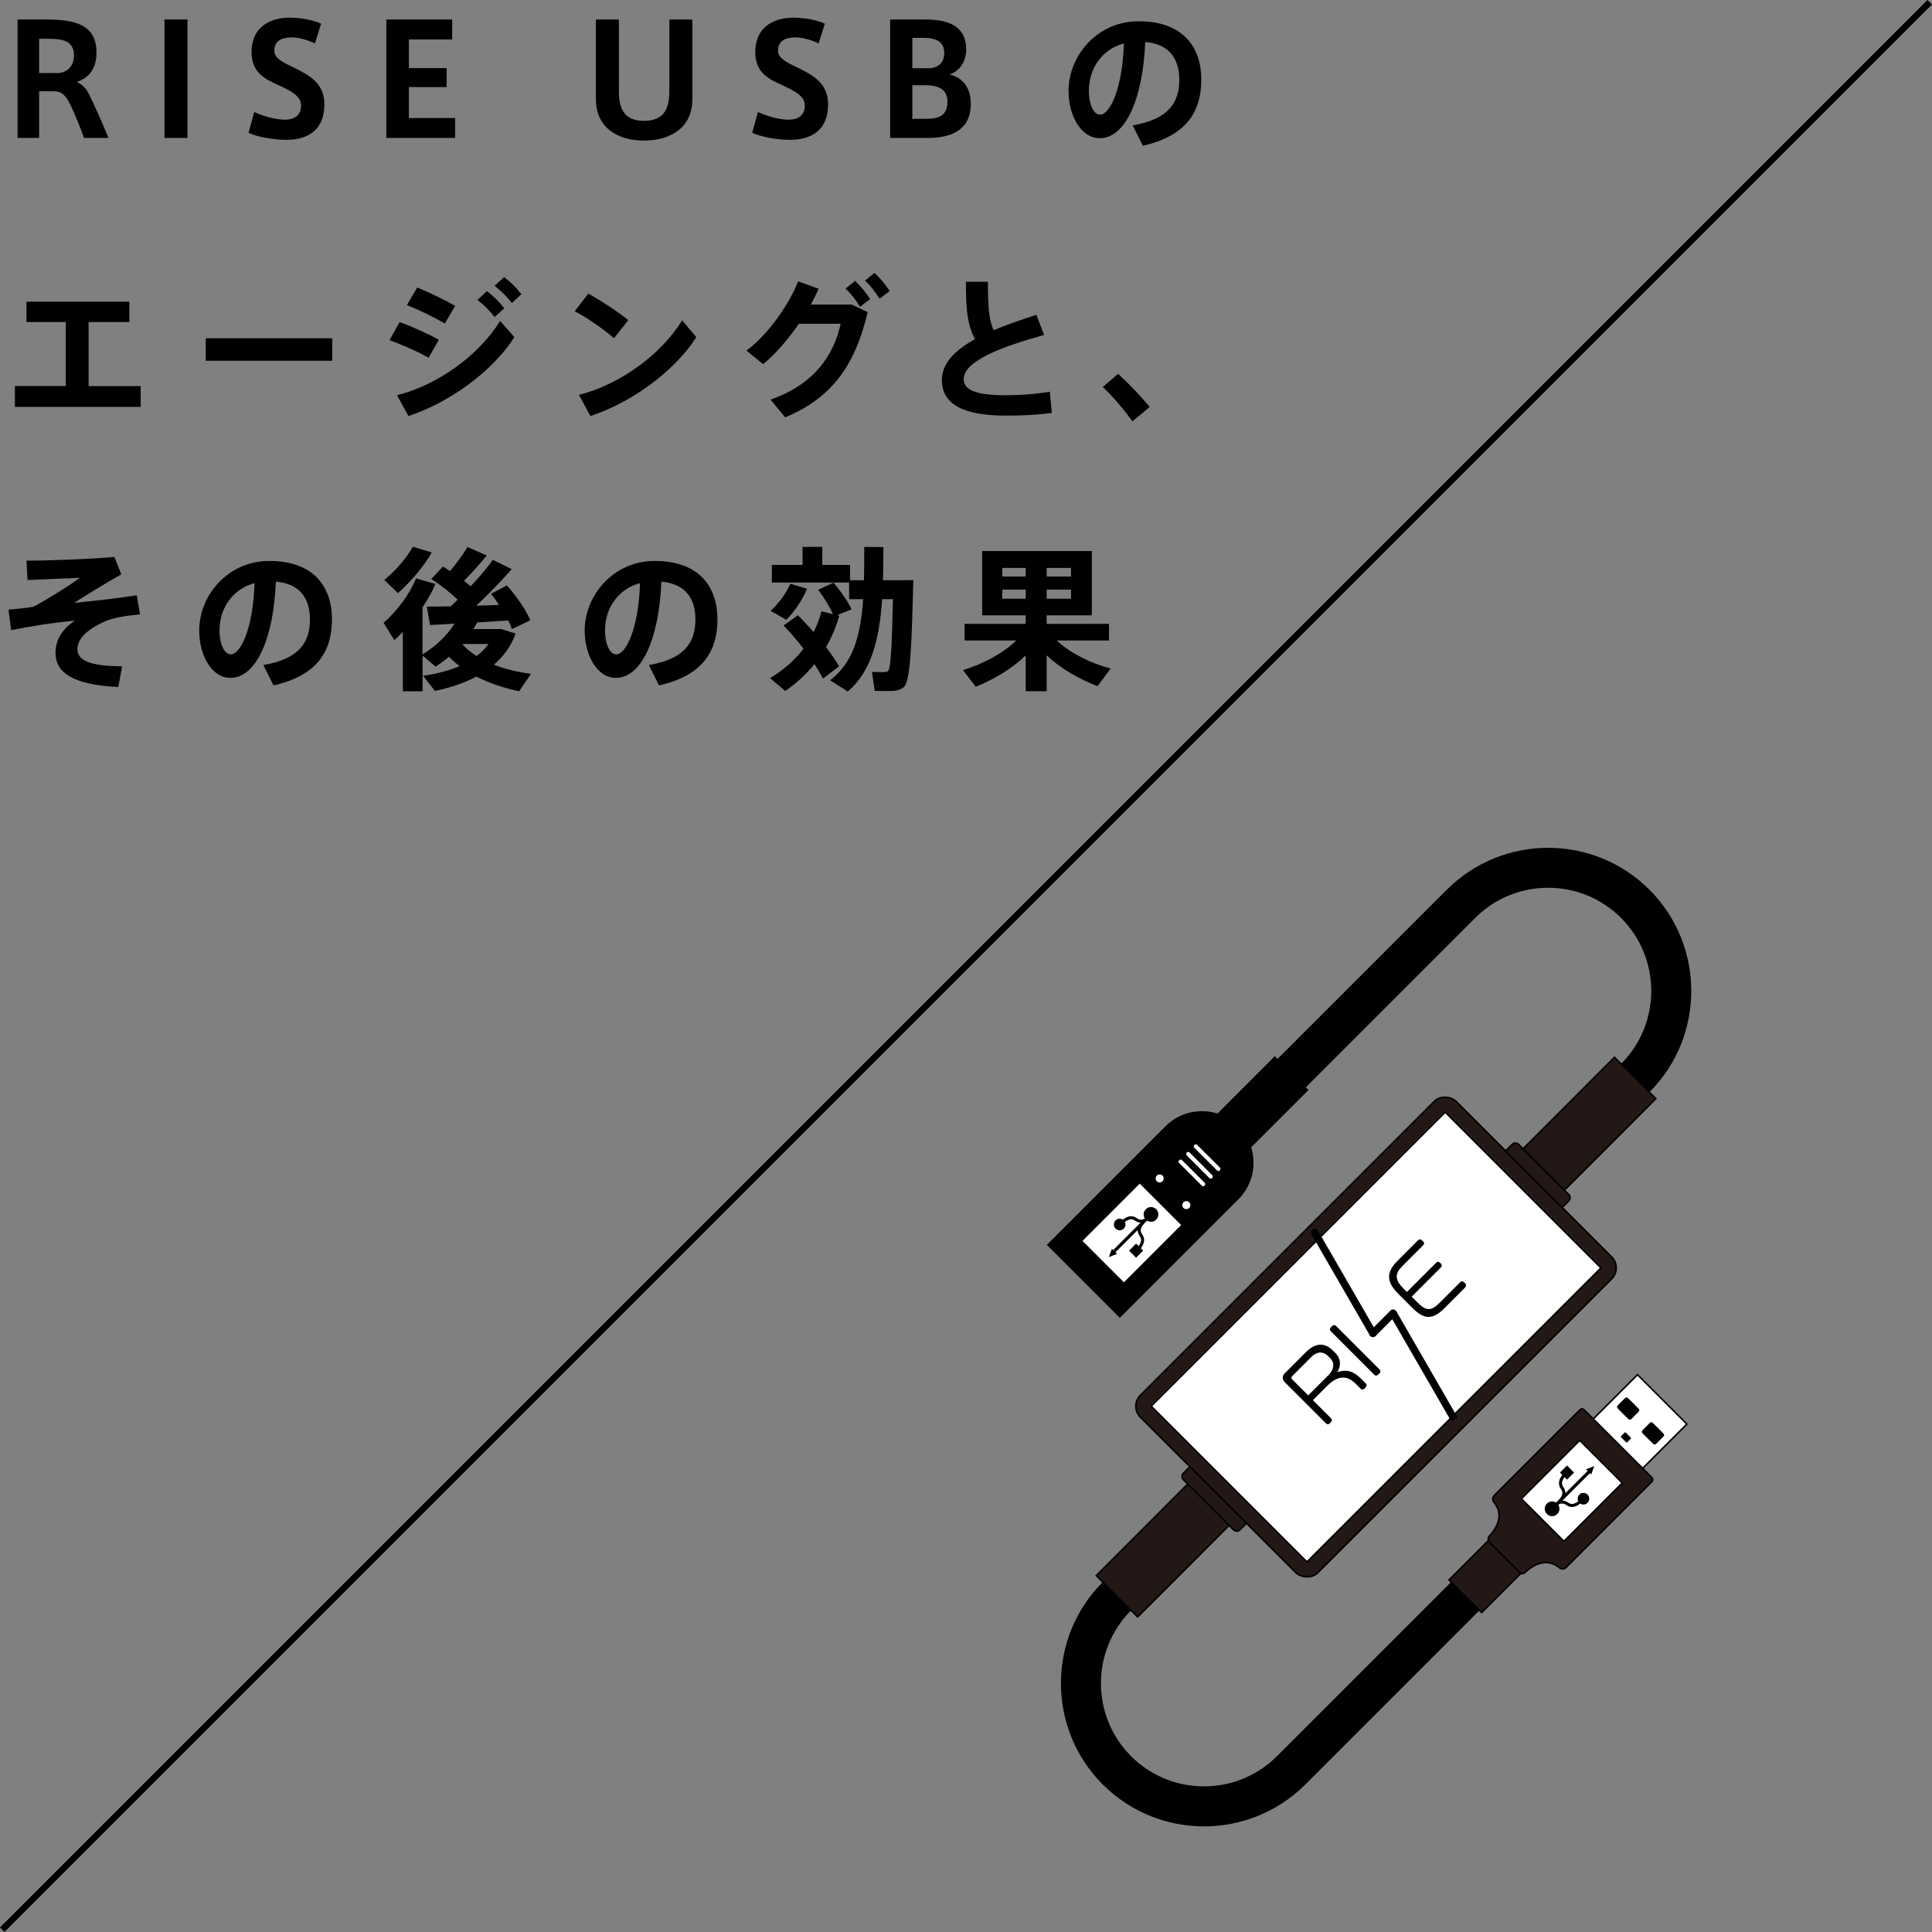 <?xml version="1.0" encoding="UTF-8"?> <svg xmlns="http://www.w3.org/2000/svg" id="_レイヤー_2" viewBox="0 0 300.71 300.71"><rect x="0" y="0" width="300.71" height="300.71" fill="#808080" stroke="none"/><defs><style>.cls-1,.cls-2,.cls-3,.cls-4,.cls-5{fill:none;}.cls-6,.cls-7,.cls-8,.cls-9,.cls-10,.cls-11,.cls-12,.cls-2,.cls-3,.cls-4{stroke:#000;}.cls-6,.cls-7,.cls-8,.cls-9,.cls-10,.cls-11,.cls-12,.cls-2,.cls-3,.cls-4,.cls-5{stroke-miterlimit:10;}.cls-13,.cls-8,.cls-10,.cls-11{fill:#fff;}.cls-14,.cls-7,.cls-9{fill:#231815;}.cls-7,.cls-8,.cls-4{stroke-width:.24px;}.cls-9,.cls-10,.cls-12{stroke-width:.24px;}.cls-11{stroke-width:.25px;}.cls-2,.cls-3{stroke-width:1.16px;}.cls-3,.cls-5{stroke-linecap:round;}.cls-5{stroke:#fff;stroke-width:.63px;}</style></defs><g id="_レイヤー_1-2"><g><g><rect class="cls-1" x=".35" y=".35" width="300" height="300"></rect><line class="cls-6" x1="300.35" y1=".35" x2=".35" y2="300.35"></line></g><g><path d="M11.15,16.72c-.89-1.92-1.51-2.52-2.83-2.52h-2.23v7.27H2.73V3.04H7.29c4.27,0,7.73,.74,7.73,5.14,0,2.59-1.27,3.98-3.07,4.58,.98,.43,1.58,1.2,1.94,1.97,.7,1.42,2.21,4.78,3,6.74h-3.82c-.41-1.25-1.3-3.38-1.92-4.75Zm.36-8.14c0-2.14-1.66-2.54-3.84-2.54h-1.58v5.33h3.07c1.44-.17,2.35-1.18,2.35-2.78Z"></path><path d="M29.18,21.47h-3.58V3.04h3.58V21.47Z"></path><path d="M49.03,6.76c-1.1-.53-2.54-.94-3.65-.94s-2.69,.31-2.69,2.06c0,1.15,1.25,1.78,2.83,2.54,2.62,1.27,4.97,2.5,4.97,5.81,0,4.25-2.88,5.54-5.93,5.54-2.09,0-4.61-.5-5.88-1.1l.89-3.24c1.37,.65,3.31,1.2,4.82,1.2,1.13,0,2.47-.48,2.47-2.18,0-1.27-1.01-2.06-3.36-3.12-2.57-1.13-4.34-2.18-4.34-5.23,0-4.32,3.5-5.35,5.83-5.35,2.06,0,3.89,.43,4.99,.94l-.96,3.07Z"></path><path d="M63.64,10.6h5.88v2.95h-5.88v4.82h7.2v3.1h-10.71V3.04h10.25v3.1h-6.74v4.46Z"></path><path d="M100.19,21.88c-3.96,0-7.44-1.94-7.44-6.43V3.04h3.58V14.2c0,2.74,.82,4.61,3.91,4.61s3.94-1.87,3.94-4.61V3.04h3.58V15.45c0,4.49-3.48,6.43-7.54,6.43h-.02Z"></path><path d="M127.43,6.76c-1.1-.53-2.54-.94-3.65-.94s-2.69,.31-2.69,2.06c0,1.15,1.25,1.78,2.83,2.54,2.62,1.27,4.97,2.5,4.97,5.81,0,4.25-2.88,5.54-5.93,5.54-2.09,0-4.61-.5-5.88-1.1l.89-3.24c1.37,.65,3.31,1.2,4.82,1.2,1.13,0,2.47-.48,2.47-2.18,0-1.27-1.01-2.06-3.36-3.12-2.57-1.13-4.34-2.18-4.34-5.23,0-4.32,3.5-5.35,5.83-5.35,2.06,0,3.89,.43,4.99,.94l-.96,3.07Z"></path><path d="M151.1,16.19c0,4.06-3.07,5.28-6.67,5.28h-5.88V3.04h5.59c3.07,0,6.24,.79,6.24,4.63,0,2.06-1.1,3.38-2.59,3.94,1.27,.24,3.31,1.32,3.31,4.56v.02Zm-4.13-7.92c0-1.75-1.18-2.38-3.31-2.38h-1.66v4.73h2.81c1.25-.14,2.16-.89,2.16-2.33v-.02Zm-4.97,10.22h2.21c1.82,0,3.26-.43,3.26-2.66,0-1.66-1.03-2.57-3.48-2.57h-1.99v5.23Z"></path><path d="M166.31,14.18c0-5.54,4.49-10.87,10.9-10.87,7.18,0,9.77,4.3,9.77,9.05s-2.04,8.74-9.1,10.32l-1.58-3.17c5.78-.96,7.25-3.75,7.25-7.08s-1.58-5.57-5.3-5.9c-.36,8.93-3.1,14.98-7.08,14.98-2.95,0-4.85-3.58-4.85-7.3v-.02Zm3.17-.07c0,2.21,.77,3.74,1.75,3.74,1.44,0,3.46-3.77,3.7-11.09-3.48,.94-5.45,3.98-5.45,7.34Z"></path><path d="M10.24,60.09v-9.96H4.12v-3.17H20.13v3.17h-6.34v9.96h8.11v3.24H2.32v-3.24h7.92Z"></path><path d="M51.71,52.65v3.5h-19.68v-3.5h19.68Z"></path><path d="M68.3,52.89l-1.58,2.78c-1.75-.96-4.13-2.04-6.1-2.71l1.58-2.83c1.94,.7,4.66,1.92,6.1,2.76Zm9.55-2.95l2.21,2.54c-3.38,5.3-10.11,10.2-16.49,12.27l-1.78-3.24c6.31-1.56,12.77-6.22,16.06-11.57Zm-7.01-2.33l-1.61,2.74c-1.73-1.01-3.98-2.11-5.9-2.86l1.61-2.74c2.02,.82,4.46,2.02,5.91,2.86Zm4.94-2.3c1.13,.86,1.8,1.54,2.71,2.67l-1.51,1.37c-.86-1.1-1.58-1.82-2.67-2.66l1.46-1.37Zm2.69-2.18c1.13,.86,1.78,1.54,2.69,2.66l-1.49,1.37c-.86-1.1-1.61-1.8-2.69-2.69l1.49-1.34Z"></path><path d="M97.79,49.84l-2.23,2.81c-1.34-1.22-4.06-3.14-6.1-4.2l2.11-2.76c2.11,1.2,4.7,2.88,6.22,4.15Zm8.38,.02l2.21,2.62c-3.38,5.3-10.11,10.2-16.49,12.27l-1.78-3.29c6.31-1.58,12.77-6.24,16.06-11.59Z"></path><path d="M132.6,47.42l2.45,1.15c-1.97,8.4-5.62,13.37-12.84,16.39l-2.28-2.76c6.87-2.4,9.84-6.96,10.92-11.81h-6.5c-1.68,2.42-3.65,4.73-5.57,6.29l-2.59-2.11c3.5-2.62,6.67-7.3,8.04-10.78l3.19,1.15c-.34,.79-.77,1.63-1.22,2.47h6.41Zm.5-3.7c.98,.96,1.56,1.68,2.33,2.83l-1.56,1.2c-.72-1.13-1.32-1.94-2.28-2.83l1.51-1.2Zm3.02-1.25c.98,.96,1.58,1.66,2.35,2.83l-1.56,1.2c-.74-1.13-1.32-1.94-2.28-2.83l1.49-1.2Z"></path><path d="M162.5,52.14c-6.46,1.78-12.5,4.03-12.5,6.86,0,1.61,1.66,2.52,6.58,2.52,2.21,0,4.68-.19,6.82-.55l.31,3.31c-2.4,.31-4.68,.41-7.15,.41-6.6,0-9.96-1.75-9.96-5.54,0-2.59,1.99-4.61,5.16-6.36-1.25-2.28-1.42-4.97-1.42-8.93h3.43c0,3.48,.1,5.83,.89,7.54,1.99-.84,4.25-1.63,6.65-2.4l1.2,3.14Z"></path><path d="M174.04,58.19c1.68,1.54,3.67,3.62,4.9,5.16l-2.69,2.23c-.98-1.42-3-3.86-4.61-5.35l2.4-2.04Z"></path><path d="M17.8,86.68l1.08,2.71c-2.26,1.27-5.3,3.14-7.34,4.44,3.19-.31,6.5-.67,9.75-1.18l.5,2.98c-2.42,.22-4.3,.53-5.71,1.2-2.83,1.32-4.03,2.76-4.03,4.22,0,1.7,1.82,2.62,6.96,2.66l-.6,3.22c-7.49-.34-9.77-2.5-9.77-5.28,0-2.04,.94-3.6,3-5.06-3.46,.34-6.34,.79-9.91,1.49l-.41-3.19c1.61-.14,2.74-.24,3.89-.46,1.99-1.03,5.42-3.17,7.22-4.49-2.18,.07-5.67,.24-8.14,.34l-.17-3.02c3.6,0,10.46-.26,13.68-.58Z"></path><path d="M31,98.18c0-5.54,4.49-10.87,10.9-10.87,7.18,0,9.77,4.3,9.77,9.05s-2.04,8.74-9.1,10.32l-1.58-3.17c5.78-.96,7.25-3.75,7.25-7.08s-1.58-5.57-5.3-5.9c-.36,8.93-3.1,14.98-7.08,14.98-2.95,0-4.85-3.58-4.85-7.3v-.02Zm3.17-.07c0,2.21,.77,3.74,1.75,3.74,1.44,0,3.46-3.77,3.7-11.09-3.48,.94-5.45,3.98-5.45,7.34Z"></path><path d="M82.67,104.85l-1.87,2.74c-2.38-.5-4.63-1.25-6.67-2.28-1.87,1.01-4.06,1.73-6.43,2.23l-1.85-2.35c2.14-.31,4.06-.82,5.69-1.51-.6-.46-1.15-.94-1.66-1.46-.65,.55-1.34,1.06-2.09,1.54l-2.02-1.73v5.57h-3.07v-9.24c-.43,.43-.86,.86-1.32,1.27l-1.68-2.69c2.16-1.9,4.03-4.42,5.06-6.91l3.02,.86c-.53,1.22-1.22,2.45-2.02,3.65v7.32c2.06-1.27,3.89-3,4.99-4.8-1.42,.1-2.76,.17-3.82,.22l-.5-2.86c.98,0,2.3-.02,3.74-.05,.36-.34,.72-.7,1.06-1.03-1.1-1.08-2.47-2.16-4.1-3.22l1.82-1.94c.38,.24,.74,.48,1.1,.7,1.1-1.32,2.14-2.71,2.71-3.74l3,1.32c-.94,1.15-2.18,2.59-3.55,3.94,.38,.29,.72,.58,1.06,.84,1.39-1.49,2.62-2.93,3.43-4.1l2.95,1.44c-1.46,1.68-3.41,3.7-5.52,5.69,1.22-.02,2.45-.07,3.55-.12-.38-.55-.79-1.13-1.25-1.73l2.47-1.3c1.68,1.94,2.88,3.7,3.65,5.42l-2.86,1.37c-.17-.43-.36-.89-.58-1.34-1.44,.1-3.12,.19-4.82,.31-.19,.34-.41,.7-.62,1.03h4.32l2.26,.7c-.7,1.97-1.87,3.55-3.38,4.85,1.78,.7,3.74,1.15,5.78,1.42Zm-15.46-18.87c-1.22,2.14-3.17,4.46-5.26,6.34l-2.14-2.04c1.75-1.44,3.48-3.43,4.44-5.18l2.95,.89Zm6.98,16.13c.72-.55,1.34-1.18,1.85-1.87h-4.1c.62,.72,1.39,1.34,2.26,1.87Z"></path><path d="M91,98.18c0-5.54,4.49-10.87,10.9-10.87,7.18,0,9.77,4.3,9.77,9.05s-2.04,8.74-9.1,10.32l-1.58-3.17c5.78-.96,7.25-3.75,7.25-7.08s-1.58-5.57-5.3-5.9c-.36,8.93-3.1,14.98-7.08,14.98-2.95,0-4.85-3.58-4.85-7.3v-.02Zm3.17-.07c0,2.21,.77,3.74,1.75,3.74,1.44,0,3.46-3.77,3.7-11.09-3.48,.94-5.45,3.98-5.45,7.34Z"></path><path d="M124.19,95.75c.89,.91,1.7,1.78,2.45,2.62,.5-.98,.91-2.06,1.22-3.22l1.78,.43c-.53-1.2-1.3-2.45-2.3-3.79l2.4-1.1c1.25,1.49,2.16,2.83,2.81,4.15l-2.26,.91,.34,.07c-.5,1.78-1.2,3.41-2.06,4.9,.79,1.03,1.46,2.02,2.02,3l-2.5,1.9c-.38-.72-.82-1.49-1.32-2.26-1.27,1.58-2.78,2.98-4.54,4.18l-2.38-1.99c2.11-1.27,3.84-2.78,5.21-4.58-.91-1.2-1.94-2.4-3.1-3.62l2.23-1.58Zm1.42-4.13c-.74,1.82-1.92,3.53-3.22,4.85l-2.45-1.39c1.22-1.13,2.38-2.62,3.07-4.22l2.59,.77Zm14.86-1.32h1.68c-.24,9.84-.43,15.7-1.46,16.63-.46,.41-1.1,.6-2.04,.62-.55,.02-1.75,0-2.5-.02l-.43-2.95c.6,.02,1.56,.05,1.99,.02,.24,0,.38-.05,.53-.17,.41-.43,.6-4.18,.74-11.18h-1.68c-.43,6.31-1.68,11.26-5.35,14.38l-2.74-1.75c3.6-2.76,4.75-7.01,5.14-12.62h-2.18v-2.59h-12.03v-2.74h4.78v-2.81h3.07v2.81h4.32v2.38h2.16c.05-1.63,.05-3.36,.05-5.18l2.98,.02c0,1.8-.02,3.5-.07,5.16h3.05Z"></path><path d="M172.87,104.06l-2.04,2.74c-2.81-1.08-5.71-2.71-7.92-4.8v5.59h-3.26v-5.57c-2.18,2.09-5.04,3.77-7.78,4.87l-1.99-2.59c3-.91,6.22-2.57,8.3-4.61h-8.04v-2.59h9.5v-1.32h-6.77v-10.01h17.07v10.01h-7.03v1.32h9.7v2.59h-8.14c2.11,1.99,5.33,3.55,8.4,4.37Zm-16.87-14.33h3.65v-1.34h-3.65v1.34Zm0,3.46h3.65v-1.42h-3.65v1.42Zm10.7-3.46v-1.34h-3.79v1.34h3.79Zm0,3.46v-1.42h-3.79v1.42h3.79Z"></path></g><g><g><g><path class="cls-12" d="M225.28,138.55l-27.11,27.11,4.24,4.24,27.11-27.11c6.31-6.31,16.57-6.31,22.88,0,6.31,6.31,6.31,16.57,0,22.88l4.24,4.24c8.64-8.64,8.64-22.71,0-31.35-8.64-8.64-22.71-8.64-31.35,0Z"></path><path class="cls-12" d="M175.97,273.44c-6.31-6.31-6.31-16.57,0-22.88l-4.24-4.24c-8.64,8.64-8.64,22.71,0,31.35,8.64,8.64,22.71,8.64,31.35,0l27.11-27.11-4.24-4.24-27.11,27.11c-6.31,6.31-16.57,6.31-22.88,0Z"></path></g><g><rect class="cls-14" x="179.43" y="188.58" width="69.5" height="39.06" rx="2.4" ry="2.4" transform="translate(-84.43 212.4) rotate(-45)"></rect><rect class="cls-4" x="179.43" y="188.58" width="69.5" height="39.06" rx="2.4" ry="2.4" transform="translate(-84.43 212.4) rotate(-45)"></rect></g><path class="cls-7" d="M188.49,227.22h1.44v12.46h-1.44c-.4,0-.72-.32-.72-.72v-11.02c0-.4,.32-.72,.72-.72Z" transform="translate(-109.76 201.91) rotate(-45)"></path><path class="cls-7" d="M239.16,176.55h1.44v12.46h-1.44c-.4,0-.72-.32-.72-.72v-11.02c0-.4,.32-.72,.72-.72Z" transform="translate(538.12 142.66) rotate(135)"></path><polygon class="cls-7" points="191.3 237.43 184.19 244.55 177.07 251.67 173.85 248.45 170.63 245.23 177.75 238.11 184.86 230.99 188.08 234.21 191.3 237.43"></polygon><polygon class="cls-7" points="257.73 171 250.62 178.12 243.5 185.24 240.28 182.02 237.06 178.8 244.18 171.68 251.29 164.56 254.51 167.78 257.73 171"></polygon><g><path class="cls-12" d="M174.3,204.95l18.37-18.37c2.28-2.28,2.87-5.59,1.8-8.42l.28-.28-4.57-4.57-.28,.28c-2.82-1.08-6.14-.48-8.42,1.8l-18.37,18.37,11.18,11.18Z"></path><rect class="cls-10" x="169.74" y="187.23" width="12.84" height="9.36" transform="translate(-84.1 180.77) rotate(-45)"></rect><path d="M172.59,195.65l.47-1.28,.2,.2,4.27-4.27c-.28-.01-.59-.1-.89-.32-.42-.29-.78-.24-1.21-.02-.12,.06-.24,.14-.35,.23,.17,.34,.11,.76-.17,1.04-.35,.35-.93,.35-1.28,0s-.35-.93,0-1.28c.31-.31,.78-.35,1.14-.12,.14-.11,.29-.21,.45-.29,.5-.28,1.14-.37,1.71,.06,.41,.29,.72,.27,1.02,.17,.08-.03,.16-.07,.24-.12-.29-.44-.24-1.05,.15-1.44,.45-.45,1.17-.45,1.62,0s.45,1.17,0,1.62c-.39,.39-.98,.44-1.42,.16,0,0,0,0,0,0l-.24,.24h0s-.07,.07-.1,.1l-.04,.04c-.2,.2-.43,.46-.54,.75-.11,.3-.12,.6,.17,1.02,.42,.58,.33,1.22,.06,1.71-.08,.15-.18,.3-.29,.44l.37,.37-1.1,1.1-1.1-1.1,1.1-1.1,.39,.39c.08-.11,.15-.22,.21-.33,.22-.42,.27-.79-.02-1.21-.24-.32-.33-.65-.33-.96l-3.46,3.46,.25,.25-1.25,.49Z"></path><g><circle class="cls-13" cx="180.5" cy="183.42" r=".62"></circle><circle class="cls-13" cx="184.65" cy="187.57" r=".62"></circle></g><g><line class="cls-5" x1="183.76" y1="180.8" x2="187.27" y2="184.31"></line><line class="cls-5" x1="184.94" y1="179.61" x2="188.45" y2="183.13"></line><line class="cls-5" x1="186.12" y1="178.43" x2="189.64" y2="181.94"></line></g><polygon class="cls-12" points="194.52 178.63 199.01 174.14 203.5 169.65 200.96 167.1 198.42 164.56 193.93 169.05 189.44 173.54 191.98 176.09 194.52 178.63"></polygon></g><g><polygon class="cls-9" points="230.62 250.99 235.11 246.5 239.6 242.01 237.06 239.47 234.52 236.92 230.03 241.41 225.53 245.91 228.08 248.45 230.62 250.99"></polygon><g><rect class="cls-11" x="249.27" y="216.29" width="11.06" height="10.87" transform="translate(-82.15 245.11) rotate(-45)"></rect><path d="M255.64,223.07c-.12-.12-.12-.32,0-.45l1.16-1.16c.12-.12,.32-.13,.45,0l1.67,1.67c.12,.12,.12,.32,0,.45l-1.16,1.16c-.12,.12-.32,.13-.45,0l-1.67-1.67Z"></path><g><path d="M251.78,219.21c-.12-.12-.12-.32,0-.45l1.16-1.16c.12-.12,.32-.13,.45,0l1.67,1.67c.12,.12,.12,.32,0,.45l-1.16,1.16c-.12,.12-.32,.13-.45,0l-1.67-1.67Z"></path><path d="M252.7,223.05h.75c.08,0,.14,.06,.14,.14v1.08c0,.08-.06,.14-.14,.14h-.75c-.08,0-.14-.06-.14-.14v-1.08c0-.08,.06-.14,.14-.14Z" transform="translate(-84.08 244.48) rotate(-45)"></path></g><path class="cls-9" d="M232.6,232.74l13.32-13.32c.18-.18,.46-.18,.64,0l10.55,10.55c.18,.18,.18,.46,0,.64l-13.35,13.35c-.37,.37-.78,.27-1.02,.07-2.16-1.77-4.31-.29-5.4,.74-.23,.23-.57,.22-.83-.04l-4.71-4.71c-.26-.26-.17-.74-.02-.9,1.01-1.08,2.46-3.2,.78-5.27-.3-.37-.28-.78,.04-1.11h0Z"></path><rect class="cls-10" x="238.23" y="227.36" width="12.84" height="9.36" transform="translate(-92.42 240.96) rotate(-45)"></rect><path d="M248.14,228.21l-.47,1.28-.2-.2-4.27,4.27c.28,.01,.59,.1,.89,.32,.42,.29,.78,.24,1.21,.02,.12-.06,.24-.14,.35-.23-.17-.34-.11-.76,.17-1.04,.35-.35,.93-.35,1.28,0s.35,.93,0,1.28c-.31,.31-.78,.35-1.14,.12-.14,.11-.29,.21-.45,.29-.5,.28-1.14,.37-1.71-.06-.41-.29-.72-.27-1.02-.17-.08,.03-.16,.07-.24,.12,.29,.44,.24,1.05-.15,1.44-.45,.45-1.17,.45-1.62,0s-.45-1.17,0-1.62c.39-.39,.98-.44,1.42-.16,0,0,0,0,0,0l.24-.24h0s.07-.07,.1-.1l.04-.04c.2-.2,.43-.46,.54-.75,.11-.3,.12-.6-.17-1.02-.42-.58-.33-1.22-.06-1.71,.08-.15,.18-.3,.29-.44l-.37-.37,1.1-1.1,1.1,1.1-1.1,1.1-.39-.39c-.08,.11-.15,.22-.21,.33-.22,.42-.27,.79,.02,1.21,.24,.32,.33,.65,.33,.96l3.46-3.46-.25-.25,1.25-.49Z"></path></g></g><rect class="cls-8" x="181.83" y="190.98" width="64.71" height="34.27" transform="translate(-84.43 212.4) rotate(-45)"></rect></g><g><path d="M212.57,215.94l-.18,.18c-.19,.19-.42,.22-.62,.02l-.78-.78c-1.4-1.4-2.85-1.22-4.43,.36l-2.21,2.21,2.81,2.81c.2,.2,.18,.42,0,.61l-.18,.18c-.19,.19-.41,.21-.61,0l-6.43-6.43c-.37-.37-.38-.94-.02-1.3l3.38-3.38c1.71-1.71,3.18-1.2,4.13-.24l.44,.44c.86,.86,.88,1.98,.28,2.96,1.29-.48,2.46-.22,3.62,.94l.8,.8c.2,.2,.17,.43-.02,.62Zm-5.91-4.91c-.61-.61-1.55-.82-2.56,.19l-2.99,2.99c-.14,.14-.14,.34,0,.47l2.51,2.51,3.16-3.16c1-1,.86-2.03,.28-2.61l-.39-.39Z"></path><path d="M214.72,213.75l-.2,.2c-.21,.21-.42,.21-.61,.03l-6.77-6.77c-.18-.18-.19-.41,0-.61l.21-.21c.19-.19,.43-.19,.61,0l6.77,6.77c.18,.18,.17,.41-.02,.6Z"></path><path d="M228.05,200.39l-3.25,3.25c-1.94,1.94-3.27,1.63-4.98-.08l-2.17-2.17c-1.8-1.8-2-3.28-.14-5.14l3.2-3.2c.21-.21,.43-.19,.63,0l.16,.16c.19,.19,.22,.42,0,.62l-3.2,3.2c-1.21,1.21-1.24,2.14,.14,3.52l.54,.54,4.55-4.55c.2-.2,.42-.18,.61,0l.11,.11c.19,.19,.22,.42,.02,.62l-4.55,4.55,.9,.9c1.35,1.35,2.11,1.4,3.49,.02l3.16-3.16c.21-.21,.42-.19,.61,0l.15,.15c.19,.19,.23,.42,.02,.63Z"></path></g><g><line class="cls-3" x1="204.62" y1="191.81" x2="213.7" y2="207.53"></line><line class="cls-2" x1="216.83" y1="204.39" x2="226.4" y2="220.97"></line><line class="cls-3" x1="213.7" y1="207.53" x2="216.83" y2="204.39"></line></g></g></g></g></svg> 